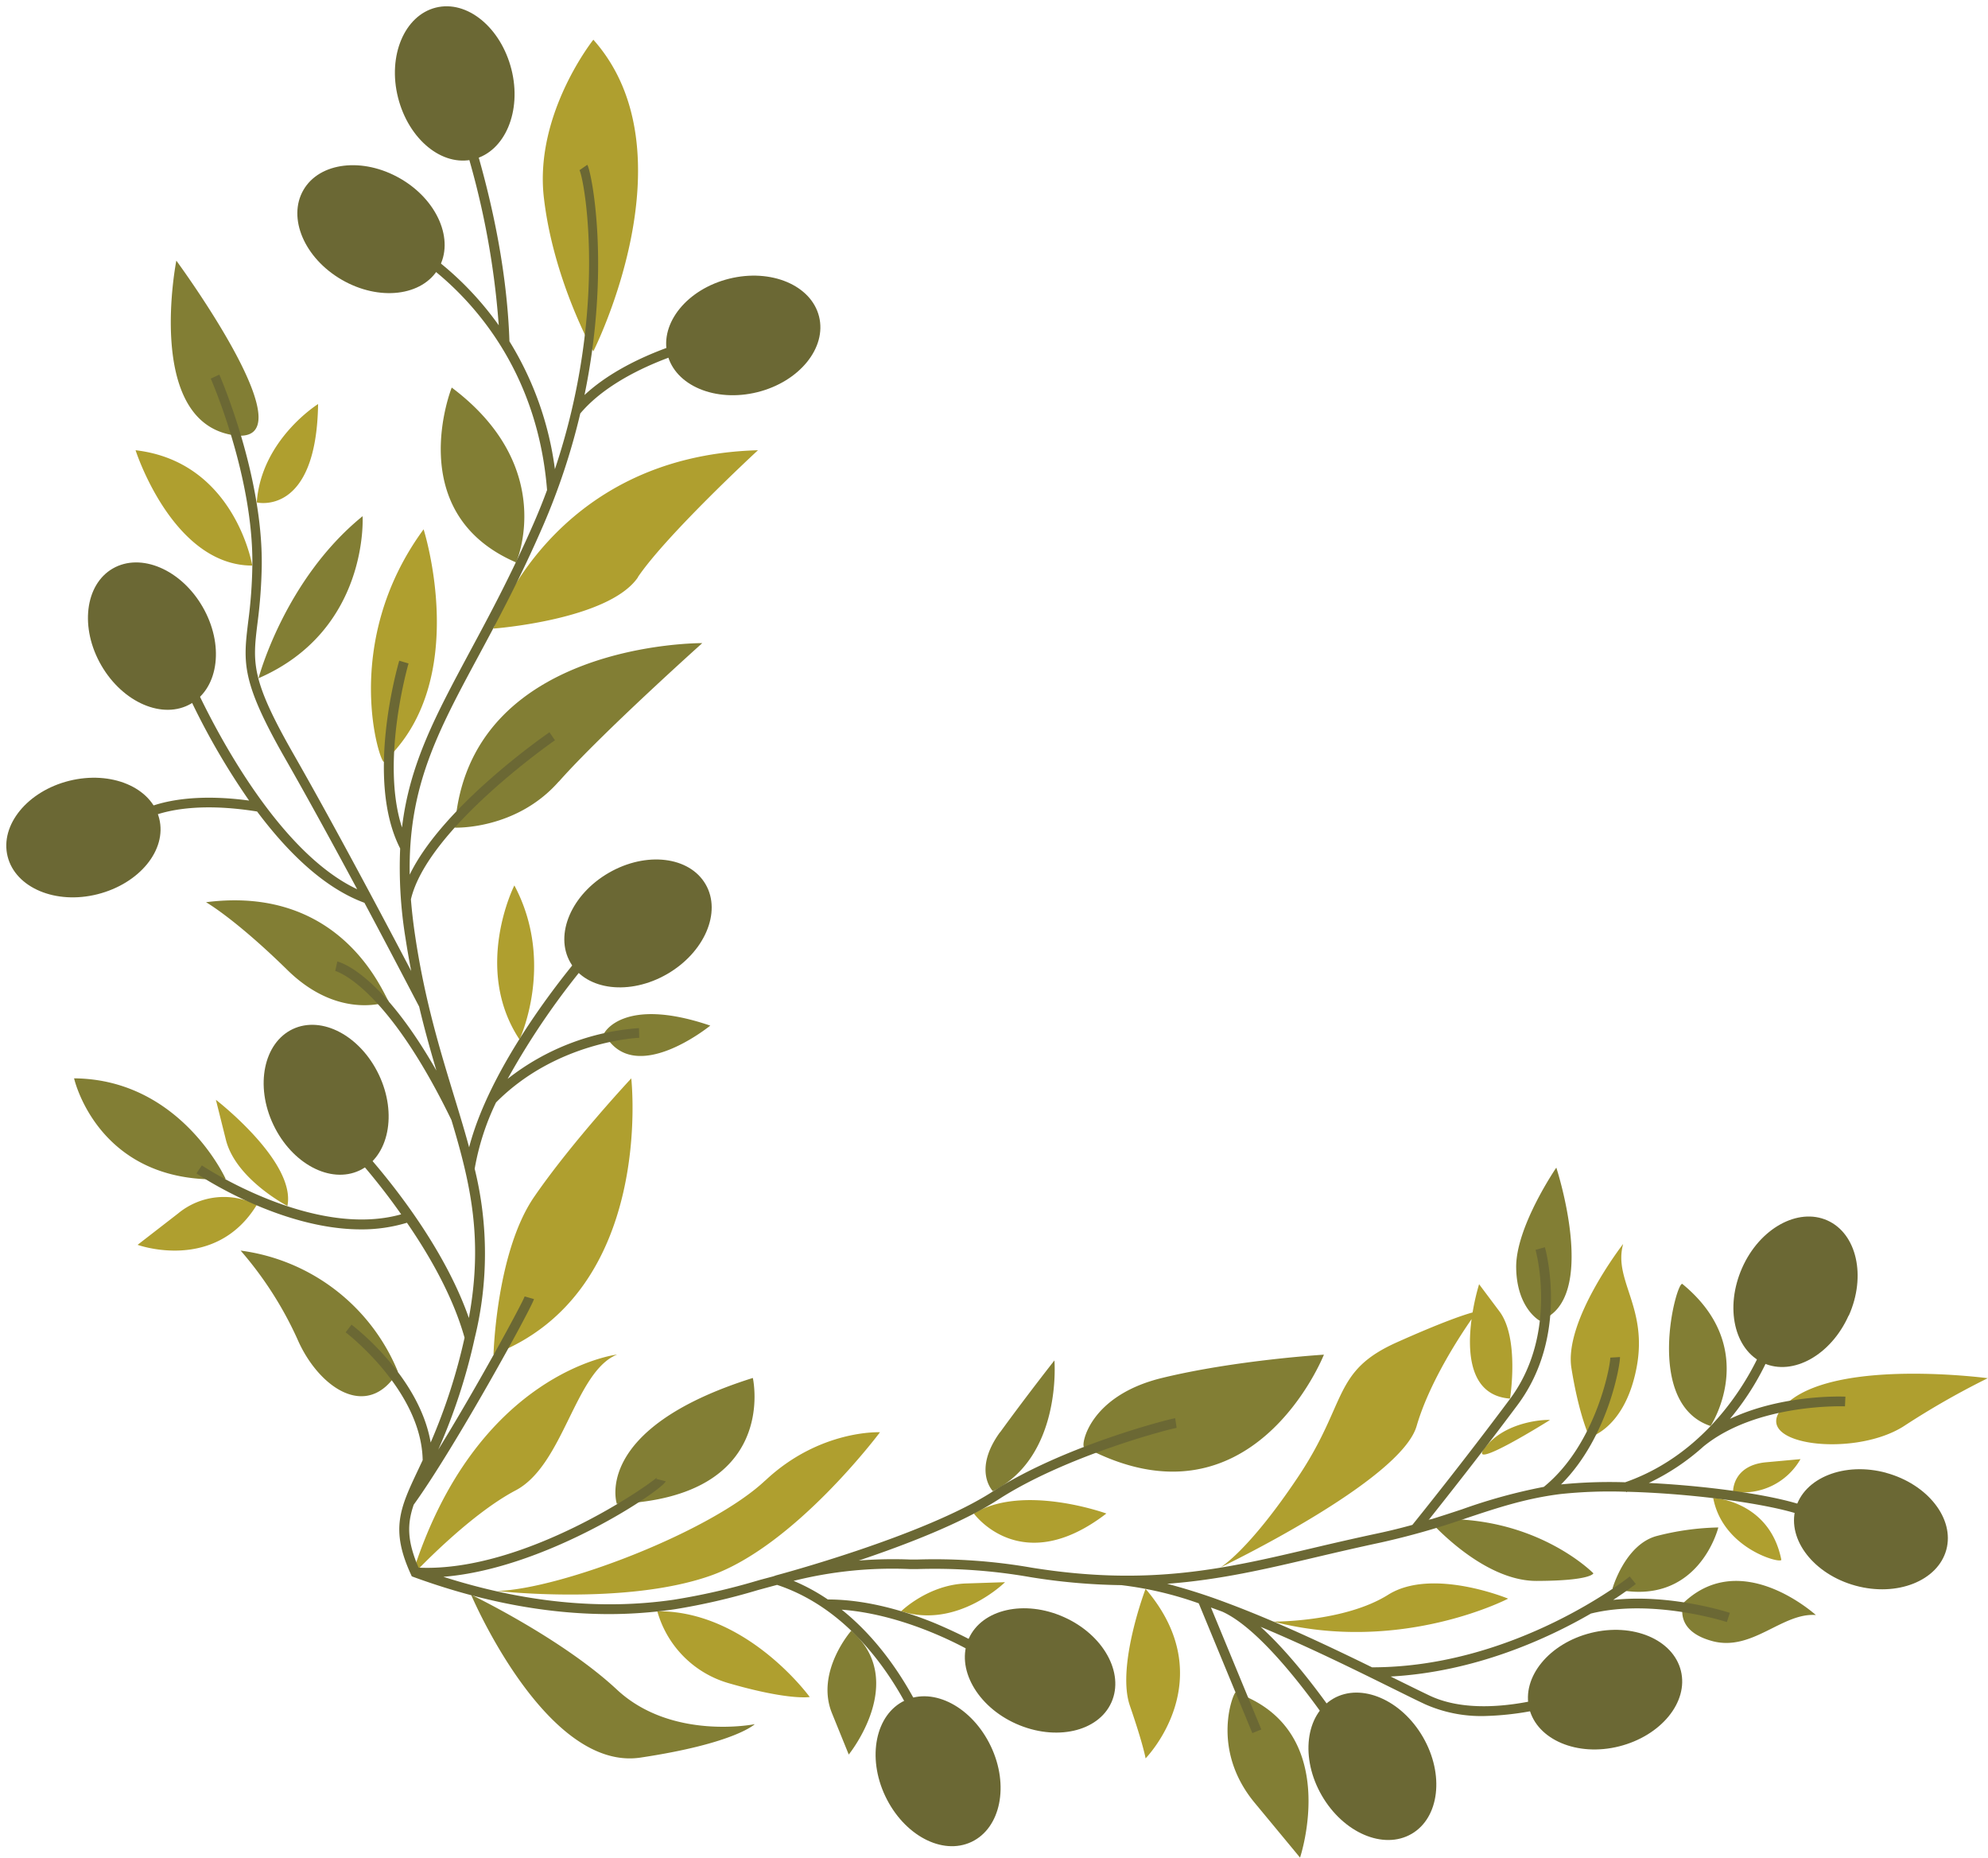 <?xml version="1.0" encoding="UTF-8"?><svg xmlns="http://www.w3.org/2000/svg" xmlns:xlink="http://www.w3.org/1999/xlink" height="383.6" preserveAspectRatio="xMidYMid meet" version="1.0" viewBox="-1.3 -1.3 410.6 383.6" width="410.6" zoomAndPan="magnify"><g data-name="36"><g id="change1_1"><path d="M92,78.73c22,16.51,13.3,36.11,13.3,36.11C81.62,104.65,92,78.73,92,78.73Zm22.13,81.36c8.85-10,29.62-28.59,29.62-28.59s-48.58-.4-51.1,38.1C92.62,169.6,105.25,170.14,114.1,160.09ZM46.37,88.47c17.69,3.37-11.25-35.95-11.25-35.95S28.68,85.09,46.37,88.47Zm27.22,16.82C57.45,118.4,52.1,138.75,52.1,138.75,75,128.81,73.59,105.29,73.59,105.29ZM41.25,185s6,3.4,16.81,14S79,205.48,79,205.48C78,204.38,69.68,181.37,41.25,185ZM14,221.37s4.95,22.19,31.32,20.8C45.34,242.17,36,221.54,14,221.37Zm109.47-9.32c6,11.43,21.93-1.57,21.93-1.57C127.38,204.35,123.49,212.05,123.49,212.05ZM48.4,256.94a74.91,74.91,0,0,1,11.7,18.22c4.3,10,14.46,17.13,20.78,6.78A40.88,40.88,0,0,0,48.4,256.94Zm77.7,52.3c33.7-1.32,28.09-26,28.09-26C120.87,293.71,126.1,309.24,126.1,309.24Zm0,38.34C114.74,337,96,328,96,328s15.47,36.56,35,33.63,23.59-6.9,23.59-6.9S137.46,358.18,126.1,347.58Zm48.42-12.15s-7.44,8.45-4,17L174,361S186.4,345.74,174.52,335.43Zm30.73-41c-5.74,7.91-1.48,12.19-1.48,12.19,14.34-7.15,12.71-27,12.71-27S211,286.56,205.25,294.47Zm17.33,3c34.69,18.56,49.56-19,49.56-19s-18.25,1.11-33.44,4.81S222,297.14,222.58,297.46Zm31.32,50.75c-.38-.13-5.37,11.63,4,22.86l9.31,11.24S276.08,355.9,253.9,348.21Zm99.69-34.07a54.68,54.68,0,0,0-12.77,1.78c-6.51,1.79-9.08,10.83-9.08,10.83C349.46,330.94,353.59,314.14,353.59,314.14Zm-7.09,15.45s-2.48,5.74,5.81,8,14.43-5.89,21.45-5.37C373.76,332.26,358.56,318.23,346.5,329.59Zm-29.77-58.16c12.42-4.15,3.41-31.59,3.41-31.59s-8.42,12.25-8.29,20.68S316.73,271.43,316.73,271.43ZM352,293.16s10.5-15.92-5.81-29.32C345,262.92,338.07,288.53,352,293.16ZM293.77,312.5s10.93,12.68,22.29,12.65,11.74-1.57,11.74-1.57S315.52,311,293.77,312.5Z" data-name="leaves 1" fill="#827e34"/></g><g id="change2_1"><path d="M111,39.24C109.16,22.05,121.25,6.9,121.25,6.9c20.77,23.32,0,64.34,0,64.34S112.91,56.44,111,39.24Zm19.44,78.64c6-8.85,24.81-26.21,24.81-26.21C112.4,92.86,100.6,128.5,100.6,128.5S124.48,126.73,130.48,117.88ZM86.19,108C68.82,131.67,77.3,156.7,78,156,96.18,139.29,86.19,108,86.19,108Zm-34.46-5.55s12.33,3,12.67-20.32C64.4,82.14,52.66,89.44,51.73,102.46Zm-.93,13S47.22,94.05,26.7,91.67C26.7,91.67,34.31,115.47,50.8,115.49ZM35.46,249.29l-8.34,6.46s16,5.81,24.61-8.24A14.84,14.84,0,0,0,35.46,249.29Zm7.83-23.49L45.34,234c2,8.17,12.72,13.72,12.72,13.72C59.9,238.61,43.29,225.8,43.29,225.8ZM106,213.35s7.45-15.81-1.06-31.81C104.91,181.54,96.3,198.7,106,213.35Zm23.11,8s-12.26,13.11-20.09,24.5-8.39,32.56-8.39,32.56C134.08,265.53,129.08,221.37,129.08,221.37Zm-3,57.06s-29.17,3.47-42.35,45.69c0,0,11.5-12.41,21.43-17.64S117.42,282,126.1,278.43Zm30.64,26c-11.23,10.59-42.16,22.4-55.36,22.82,0,0,26.47,3,44-3.14s35.06-29.64,35.06-29.64S168,293.84,156.74,304.44Zm-22.29,27a21.48,21.48,0,0,0,14.89,14.9c12.38,3.57,16.59,2.81,16.59,2.81S153,331.27,134.45,331.41Zm50.38,0c11.62,3.73,21.44-6,21.44-6l-7.91.26C190.44,325.88,184.83,331.41,184.83,331.41Zm15-20.18s9.75,13.57,27.37,0C227.21,311.23,210,305,199.84,311.23Zm32.22,39.67c2.81,8.17,3.25,10.89,3.25,10.89s16-16.3,0-35C235.31,326.75,229.25,342.73,232.06,350.9Zm59.23-57.74c2.59-8.9,8.77-18.36,11.35-22.07-.9,6.73-.51,15.79,7.94,16.41,0,0,2-12.43-2.18-18l-4.21-5.62a47.81,47.81,0,0,0-1.34,5.83c-1.71.47-6.07,1.89-15.64,6.17-13.41,6-10.09,12.38-20.43,27.83s-16.08,18.69-16.08,18.69S288,304.56,291.29,293.16ZM285.42,328c-9.06,5.69-23.75,5.55-23.75,5.55,26.37,6.8,48.52-4.74,48.52-4.74S294.48,322.31,285.42,328Zm20-30.42c-4.15,5.36,13.41-5.66,13.41-5.66C317.72,291.8,309.6,292.21,305.46,297.58Zm28.47-41.94s-12.2,15.73-10.63,25.56S327,295.48,327,295.48s7.27-1.77,9.7-14.28S331.89,263.13,333.93,255.64ZM368.33,288c-10.78,8.7,12.58,12.2,23.56,5.21a166,166,0,0,1,17.36-9.92S379.12,279.26,368.33,288Zm-11.68,18.71A13.64,13.64,0,0,0,370.57,300l-7,.64C356.53,301.24,356.65,306.66,356.65,306.66ZM352.54,308c2,10.65,14.26,13.71,14.07,12.76C364.16,308.53,352.54,308,352.54,308Z" data-name="leaves 2" fill="#af9f2f"/></g><g id="change3_1"><path d="M379.85,287.1l-.09,2c-.18,0-18.23-.7-29.25,8.31l0,0a46.84,46.84,0,0,1-11.26,7.51c14,.7,29.4,3,34.49,5.74l-.94,1.76c-5-2.68-22.95-5.29-38-5.68l-.23.09,0-.09a96.56,96.56,0,0,0-13.56.47c-7.16.89-13.16,2.88-19.5,5a157.93,157.93,0,0,1-17.58,5c-4.66,1-9,2-13.24,3-10.43,2.46-20.05,4.73-30.92,5.53A123.47,123.47,0,0,1,252,329.65h0c10.45,3.89,21.36,9.07,30.08,13.34,29.64,0,53-18.58,53.22-18.76l1.26,1.55c-.07.05-1.73,1.37-4.67,3.29,11.84-1.27,23.53,2.49,24.09,2.67l-.62,1.9c-.15-.05-15.31-4.92-28.08-1.75-9.05,5.24-24,12.06-41.36,13l.93.46c2.76,1.36,5.17,2.55,7.12,3.48,12.05,5.7,30.34-1.49,30.52-1.56l.75,1.86a60.51,60.51,0,0,1-20,3.92,28.56,28.56,0,0,1-12.15-2.41c-2-.93-4.39-2.13-7.15-3.49-7.31-3.61-17-8.4-26.88-12.52,9.51,8.57,18.91,23.49,19.4,24.27l-1.7,1.06c-.14-.23-14.88-23.64-25.62-28.47h0l-2.33-.85,10.4,25.18-1.85.76-11.07-26.8a73.25,73.25,0,0,0-16-3.76v0a126.79,126.79,0,0,1-18.82-1.66,114.38,114.38,0,0,0-23.2-1.66c-.75,0-1.3,0-1.66,0a83.86,83.86,0,0,0-24,2.44,40.64,40.64,0,0,1,7.07,3.84c8.26,0,16.25,2.55,21.53,4.66,1.95.78,7.91,3.43,9.64,4.72l0-.05,0,.05a1.34,1.34,0,0,1,.47.48l-.31,1.11-1.16.07.26-.42-.26.42c-.14-.08-13.08-7.86-27.3-8.93,13.61,10.88,19.17,27.81,19.24,28l-1.91.61c-.08-.27-8.69-26.45-30.68-33.73-1.33.35-2.65.72-4,1.08A133.71,133.71,0,0,1,138.07,331a94,94,0,0,1-13.5,1c-12.94,0-26.49-2.56-40.43-7.65l-.39-.15-.17-.37c-4.31-9.38-2.24-13.76,1.52-21.7l.9-1.92c-.25-14.4-15.75-26.27-15.91-26.39l1.21-1.59c.62.47,14,10.73,16.35,24.34a119.25,119.25,0,0,0,7-21.64c-2.37-8.45-7.16-16.86-11.9-23.74a32.22,32.22,0,0,1-9.48,1.37c-16.67,0-33.18-11-34-11.56l1.12-1.65c.24.15,22.92,15.24,41.17,10.1A133.8,133.8,0,0,0,70,235.18l1.43-1.4c.75.77,17.43,18,24.11,37.07,3-16.37.33-27.79-3.6-40.87-13.58-28-23.89-30.76-24-30.78l.43-1.95c.4.08,8.82,2.13,20.47,22.52-1.21-4.08-2.44-8.44-3.57-13.22-.54-1-5.24-10.09-11.3-21.43-8.49-3.11-16.06-10.69-22.17-18.85-17.09-2.74-23.83,2-23.9,2.06l-1.18-1.61c.29-.21,7-4.92,23.43-2.71a146.93,146.93,0,0,1-14.06-25.15l1.85-.77c.15.36,14.88,35,34.53,44.23-4.71-8.77-10.06-18.57-14.88-27-9.11-15.94-8.65-19.77-7.64-28.15a98.94,98.94,0,0,0,.87-11.67c.25-18.47-8.5-38.42-8.59-38.62L44,76.06c.09.2,9,20.56,8.76,39.45a103.59,103.59,0,0,1-.88,11.88c-1,8.18-1.39,11.56,7.39,26.93,8.69,15.2,19.09,34.85,24.36,44.89-.43-2.22-.83-4.52-1.2-6.92a90.49,90.49,0,0,1-1.08-18.39c-7.31-14.27-.48-37.77-.19-38.77l1.92.57c-.06.22-5.84,20.13-1.35,33.87,1.57-13.21,7-23.2,13.91-36.12,4.08-7.58,8.71-16.17,13.42-27q1.43-3.3,2.63-6.56C108.84,64.11,82,50.15,81.71,50l.9-1.79c.17.09,10.37,5.38,19.1,17.66a168.16,168.16,0,0,0-7.55-39c-.28-.93-.4-1.31-.44-1.52l2-.39c0,.13.2.71.39,1.32,4.74,15.33,7.37,29.76,7.81,42.9a66.65,66.65,0,0,1,9.39,26.4c11-32.81,6.13-59.65,5.08-61.74L120,32.73c.83,1.24,4.91,21-.58,47.54,9-8.37,23.37-11.75,24-11.91l.45,2c-.17,0-17.14,4-25.32,13.72a137.89,137.89,0,0,1-7.69,23.19c-4.74,10.93-9.39,19.56-13.49,27.18C89,150,83,161.25,83.32,179.31c6.82-14.1,27.87-28.72,28.87-29.4l1.13,1.65c-.26.18-26.31,18.25-29.75,32.84.19,2.41.48,4.92.88,7.59,2,13.42,5.22,23.79,8,32.95,1.13,3.69,2.2,7.2,3.14,10.67,4.87-18.76,23-39.65,23.86-40.6l1.5,1.32a155.57,155.57,0,0,0-17.4,25.15A49.52,49.52,0,0,1,130.67,211l.06,2c-.17,0-17,.66-29.58,13.35a51.85,51.85,0,0,0-4.41,13.69,73.15,73.15,0,0,1,0,35,120.57,120.57,0,0,1-7.52,23c8.16-13.23,17.44-30.37,17.84-31.64l1.93.55c-.58,2-16.32,30.66-24.84,42.46-1.38,4-1.38,7.47,1,13,22,1,48-17.3,49.28-18.69a.81.81,0,0,0-.18.36l1.94.49c-.4,1.59-24.33,18-45.91,19.73,16.6,5.3,32.56,6.91,47.52,4.74a134.27,134.27,0,0,0,16.93-3.83l1-.29h0l2.44-.65.2-.05L159,324c.3-.08,30.58-8.15,44.75-17.32,14.39-9.31,36.08-14.88,37.67-15.13l.3,2c-1.56.24-22.87,5.76-36.88,14.83-7.52,4.86-19.16,9.34-28.77,12.56a90.29,90.29,0,0,1,10.59-.21c.33,0,.84,0,1.52,0a116.36,116.36,0,0,1,23.59,1.68c24.36,3.92,40.11.2,58.35-4.11,4.23-1,8.6-2,13.29-3,2.48-.53,4.79-1.11,7-1.72,1.43-1.77,10.61-13.18,20.16-26,10.05-13.49,5.33-30.62,5.28-30.79l1.93-.55c.21.74,5,18.26-5.61,32.53-7.61,10.2-15,19.52-18.41,23.81,2.43-.74,4.74-1.5,7-2.25a113.28,113.28,0,0,1,16.8-4.6c10.89-8.85,13.77-25.2,13.73-26.69l2-.12c.09,1.25-2.31,16.48-12.17,26.3a101.77,101.77,0,0,1,13.25-.44c20.59-7.2,28.4-28,28.47-28.18l1.88.68A55.23,55.23,0,0,1,356,291.69C366.8,286.59,379.22,287.07,379.85,287.1Z" fill="#6b6834"/></g><g id="change3_2"><path d="M167.87,64.07c1.61,6.47-4.09,13.46-12.74,15.61s-17-1.35-18.58-7.82,4.1-13.46,12.75-15.61S166.26,57.6,167.87,64.07ZM88.72.27c-6.46,1.61-10,9.93-7.81,18.58S90.05,33.2,96.52,31.59s10-9.93,7.81-18.57S95.19-1.34,88.72.27ZM81.36,35.56c-7.72-4.45-16.68-3.38-20,2.39S61.57,52,69.29,56.47s16.68,3.39,20-2.38S89.08,40,81.36,35.56Zm43.08,143.37c-7.71,4.45-11.27,12.74-7.94,18.52s12.3,6.84,20,2.38,11.28-12.75,7.94-18.52S132.16,174.47,124.44,178.93ZM13,159.93C4.37,162.08-1.34,169.07.27,175.54s9.93,10,18.58,7.81,14.35-9.14,12.74-15.61S21.66,157.78,13,159.93Zm9-43.84c-5.77,3.33-6.84,12.29-2.38,20S32.38,147.37,38.16,144s6.84-12.29,2.38-20S27.79,112.76,22,116.09ZM59.16,211.2c-6,2.85-7.83,11.69-4,19.75s11.78,12.28,17.8,9.44,7.83-11.69,4-19.75S65.18,208.36,59.16,211.2ZM218.45,332.62c-8.13-3.64-16.93-1.65-19.66,4.43s1.67,14,9.8,17.61,16.94,1.66,19.66-4.43S226.59,336.26,218.45,332.62Zm-32.9,17.24c-6,2.84-7.83,11.68-4,19.74s11.77,12.29,17.8,9.44,7.83-11.69,4-19.74S191.58,347,185.55,349.86Zm195-79.5c3.64-8.13,1.66-16.93-4.43-19.65s-14,1.66-17.6,9.8-1.66,16.93,4.42,19.66S376.87,278.5,380.51,270.36Zm7.74,32.47c-8.6-2.34-17,1-18.74,7.41s3.8,13.54,12.39,15.89,17-1,18.75-7.41S396.85,305.18,388.25,302.83Zm-61,33.06c-8.64,2.15-14.35,9.14-12.74,15.6s9.93,10,18.57,7.82,14.36-9.14,12.75-15.61S335.93,333.73,327.28,335.89Zm-53.21,13.57c-5.77,3.33-6.84,12.29-2.38,20s12.74,11.27,18.52,7.94,6.84-12.29,2.38-20S279.84,346.13,274.07,349.46Z" fill="#6b6834"/></g></g></svg>